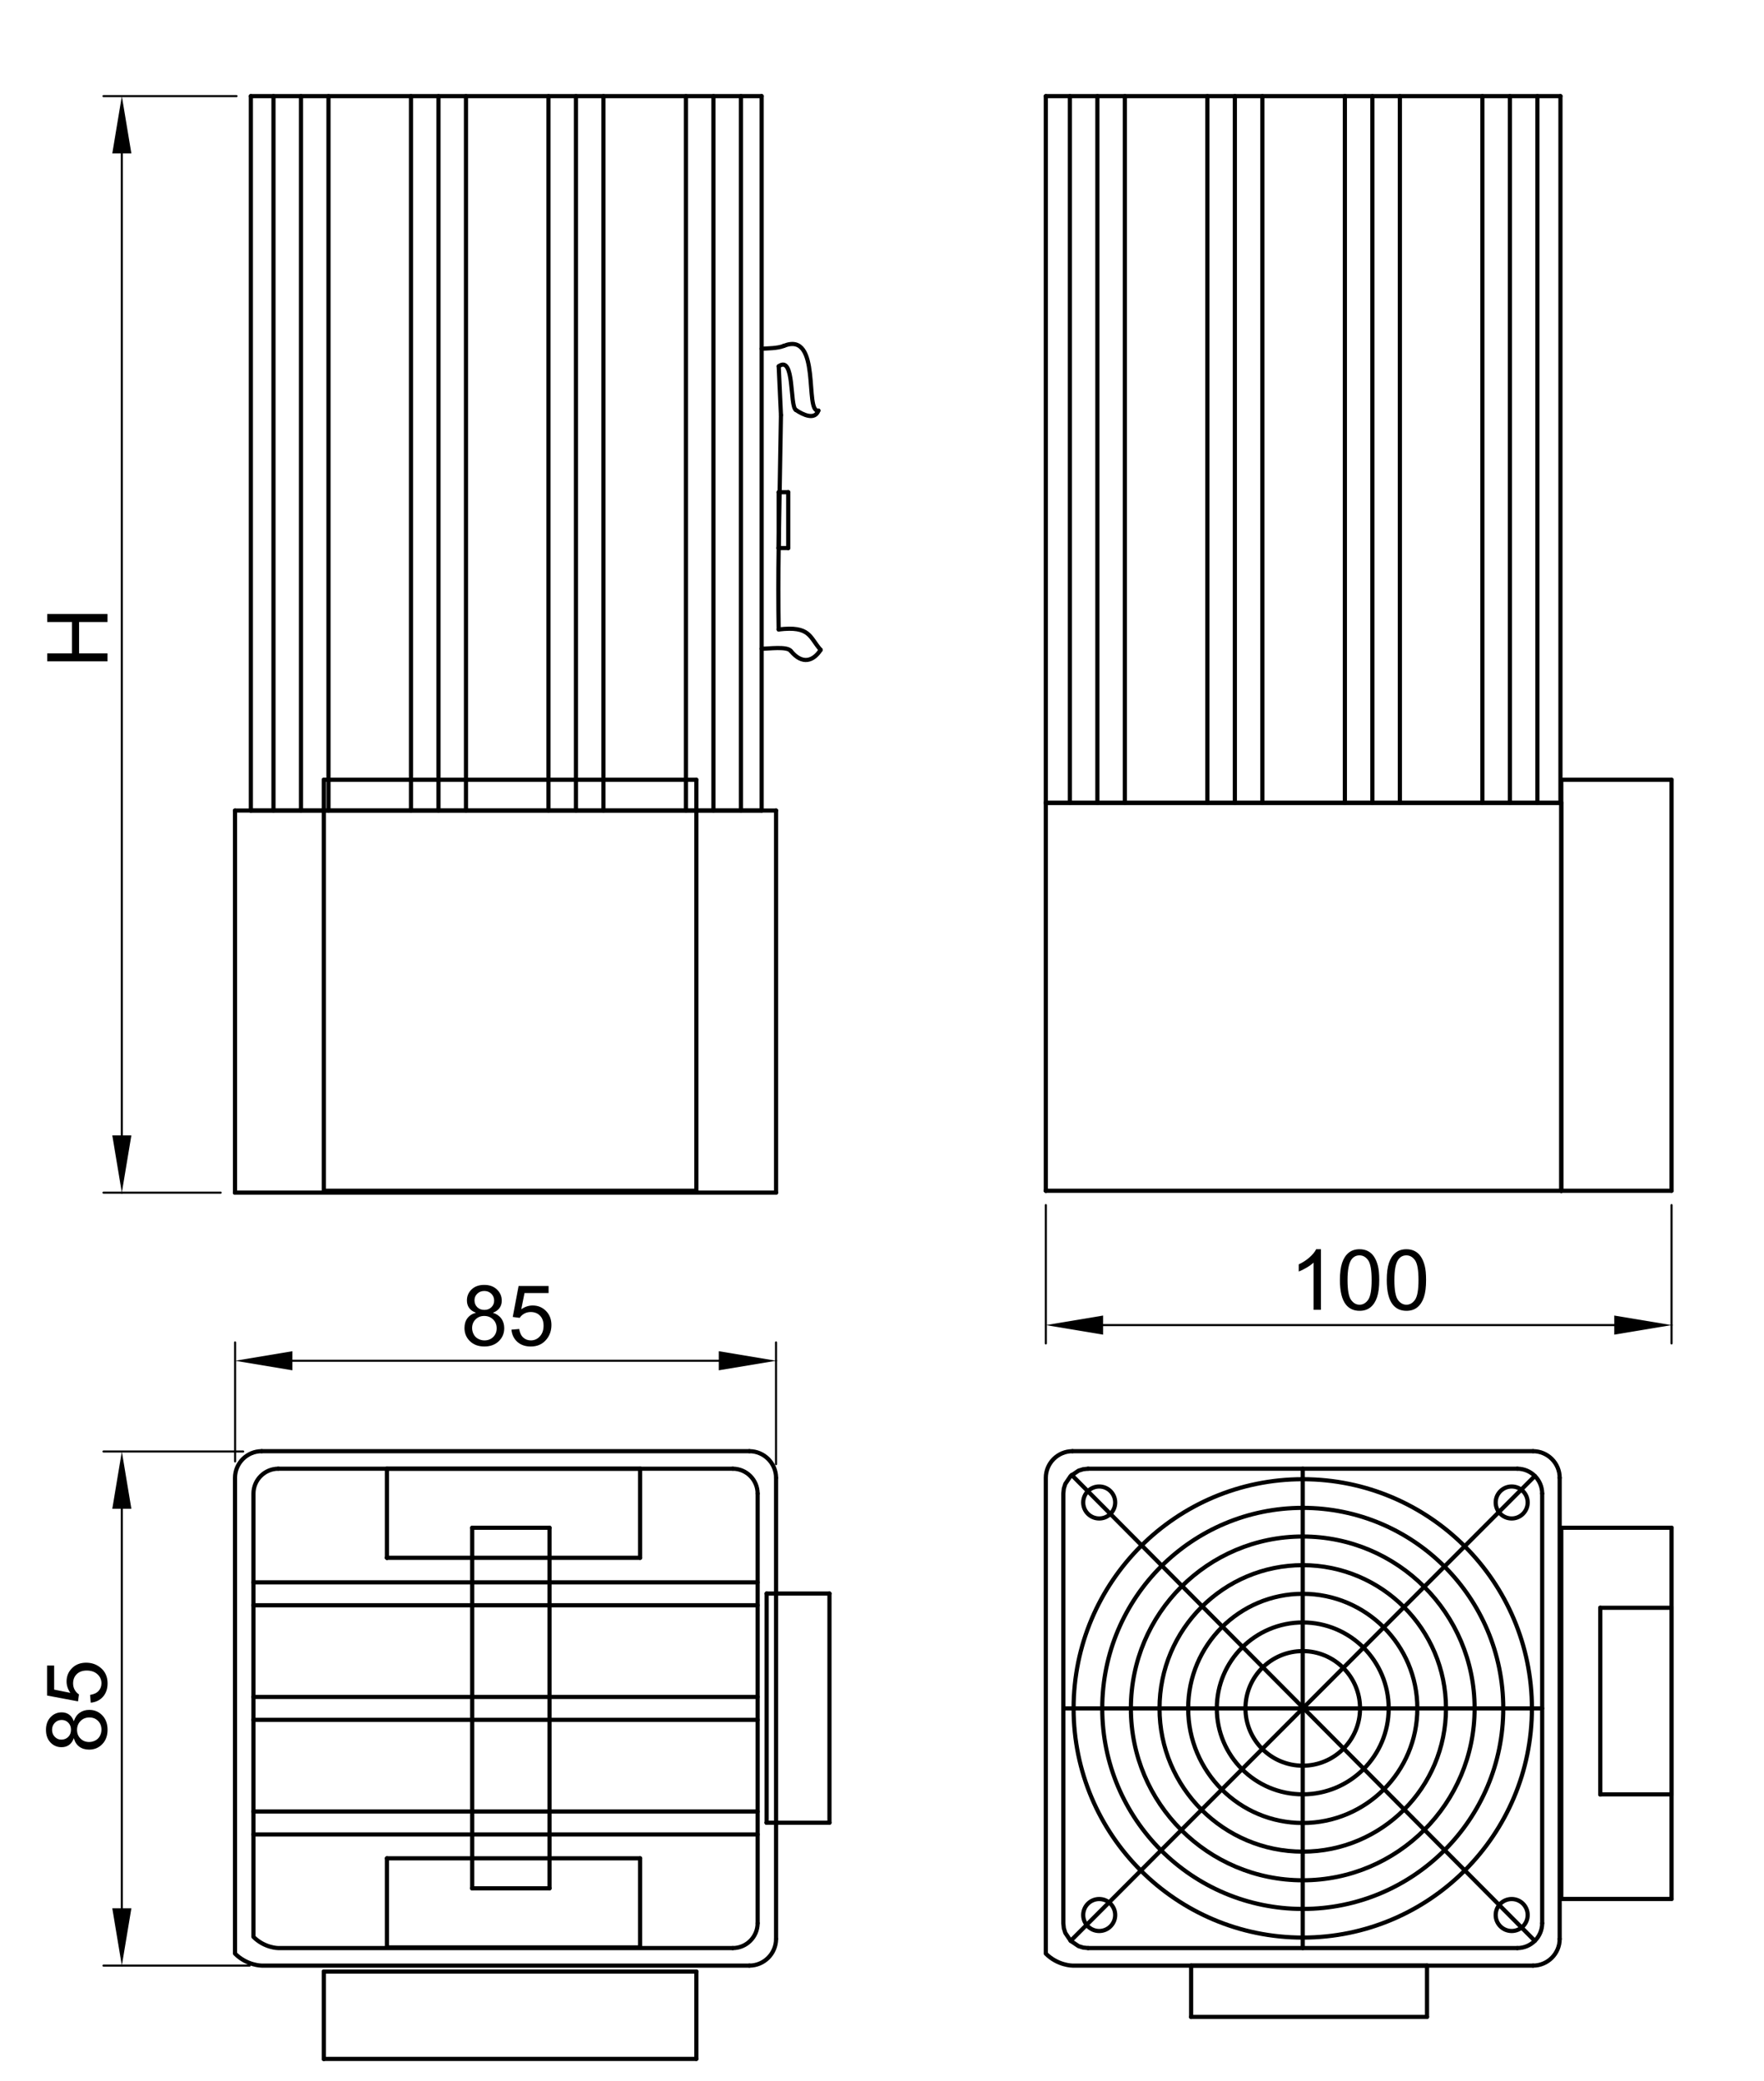 <?xml version="1.0" encoding="utf-8"?>
<!-- Generator: Adobe Illustrator 16.0.3, SVG Export Plug-In . SVG Version: 6.00 Build 0)  -->
<!DOCTYPE svg PUBLIC "-//W3C//DTD SVG 1.1//EN" "http://www.w3.org/Graphics/SVG/1.1/DTD/svg11.dtd">
<svg version="1.1" id="Réteg_1" xmlns="http://www.w3.org/2000/svg" xmlns:xlink="http://www.w3.org/1999/xlink" x="0px" y="0px"
	 width="423px" height="499px" viewBox="-20.5 -33.5 423 499" enable-background="new -20.5 -33.5 423 499" xml:space="preserve">
<g id="LINE_55_">
	
		<line fill="none" stroke="#000000" stroke-linecap="round" stroke-linejoin="round" x1="39.652" y1="160.842" x2="162.137" y2="160.842"/>
</g>
<g id="LINE_56_">
	
		<line fill="none" stroke="#000000" stroke-linecap="round" stroke-linejoin="round" x1="162.137" y1="160.842" x2="162.137" y2="-10.452"/>
</g>
<g id="LINE_57_">
	
		<line fill="none" stroke="#000000" stroke-linecap="round" stroke-linejoin="round" x1="162.137" y1="-10.452" x2="39.652" y2="-10.452"/>
</g>
<g id="LINE_58_">
	
		<line fill="none" stroke="#000000" stroke-linecap="round" stroke-linejoin="round" x1="39.652" y1="-10.452" x2="39.652" y2="160.842"/>
</g>
<g id="LINE_59_">
	
		<line fill="none" stroke="#000000" stroke-linecap="round" stroke-linejoin="round" x1="39.652" y1="160.842" x2="39.652" y2="160.842"/>
</g>
<g id="LINE_60_">
	<line fill="none" stroke="#000000" stroke-linecap="round" stroke-linejoin="round" x1="230.285" y1="159" x2="353.69" y2="159"/>
</g>
<g id="LINE_61_">
	
		<line fill="none" stroke="#000000" stroke-linecap="round" stroke-linejoin="round" x1="353.69" y1="159" x2="353.69" y2="-10.452"/>
</g>
<g id="LINE_62_">
	
		<line fill="none" stroke="#000000" stroke-linecap="round" stroke-linejoin="round" x1="353.69" y1="-10.452" x2="230.285" y2="-10.452"/>
</g>
<g id="LINE_63_">
	
		<line fill="none" stroke="#000000" stroke-linecap="round" stroke-linejoin="round" x1="230.285" y1="-10.452" x2="230.285" y2="159"/>
</g>
<g id="LINE_64_">
	<line fill="none" stroke="#000000" stroke-linecap="round" stroke-linejoin="round" x1="230.285" y1="159" x2="230.285" y2="159"/>
</g>
<g id="LINE_65_">
	
		<line fill="none" stroke="#000000" stroke-linecap="round" stroke-linejoin="round" x1="35.855" y1="252.467" x2="165.593" y2="252.467"/>
</g>
<g id="LINE_66_">
	
		<line fill="none" stroke="#000000" stroke-linecap="round" stroke-linejoin="round" x1="165.593" y1="252.467" x2="165.593" y2="160.842"/>
</g>
<g id="LINE_67_">
	
		<line fill="none" stroke="#000000" stroke-linecap="round" stroke-linejoin="round" x1="165.593" y1="160.842" x2="35.855" y2="160.842"/>
</g>
<g id="LINE_68_">
	
		<line fill="none" stroke="#000000" stroke-linecap="round" stroke-linejoin="round" x1="35.855" y1="160.842" x2="35.855" y2="252.467"/>
</g>
<g id="LINE_69_">
	
		<line fill="none" stroke="#000000" stroke-linecap="round" stroke-linejoin="round" x1="35.855" y1="252.467" x2="35.855" y2="252.467"/>
</g>
<g id="LINE_70_">
	
		<line fill="none" stroke="#000000" stroke-linecap="round" stroke-linejoin="round" x1="353.889" y1="252.014" x2="380.328" y2="252.014"/>
</g>
<g id="LINE_71_">
	
		<line fill="none" stroke="#000000" stroke-linecap="round" stroke-linejoin="round" x1="380.328" y1="252.014" x2="380.328" y2="153.475"/>
</g>
<g id="LINE_72_">
	
		<line fill="none" stroke="#000000" stroke-linecap="round" stroke-linejoin="round" x1="380.328" y1="153.475" x2="353.889" y2="153.475"/>
</g>
<g id="LINE_73_">
	
		<line fill="none" stroke="#000000" stroke-linecap="round" stroke-linejoin="round" x1="353.889" y1="153.475" x2="353.889" y2="252.014"/>
</g>
<g id="LINE_74_">
	
		<line fill="none" stroke="#000000" stroke-linecap="round" stroke-linejoin="round" x1="353.889" y1="252.014" x2="353.889" y2="252.014"/>
</g>
<g id="LINE_75_">
	
		<line fill="none" stroke="#000000" stroke-linecap="round" stroke-linejoin="round" x1="230.285" y1="252.014" x2="353.889" y2="252.014"/>
</g>
<g id="LINE_76_">
	
		<line fill="none" stroke="#000000" stroke-linecap="round" stroke-linejoin="round" x1="353.889" y1="252.014" x2="353.889" y2="159"/>
</g>
<g id="LINE_77_">
	<line fill="none" stroke="#000000" stroke-linecap="round" stroke-linejoin="round" x1="353.889" y1="159" x2="230.285" y2="159"/>
</g>
<g id="LINE_78_">
	
		<line fill="none" stroke="#000000" stroke-linecap="round" stroke-linejoin="round" x1="230.285" y1="159" x2="230.285" y2="252.014"/>
</g>
<g id="LINE_79_">
	
		<line fill="none" stroke="#000000" stroke-linecap="round" stroke-linejoin="round" x1="230.285" y1="252.014" x2="230.285" y2="252.014"/>
</g>
<g id="SPLINE_74_">
	
		<line fill="none" stroke="#000000" stroke-linecap="round" stroke-linejoin="round" x1="45.078" y1="-10.452" x2="45.078" y2="160.842"/>
</g>
<g id="SPLINE_75_">
	
		<line fill="none" stroke="#000000" stroke-linecap="round" stroke-linejoin="round" x1="51.672" y1="-10.452" x2="51.672" y2="160.842"/>
</g>
<g id="SPLINE_76_">
	
		<line fill="none" stroke="#000000" stroke-linecap="round" stroke-linejoin="round" x1="58.267" y1="-10.452" x2="58.267" y2="160.842"/>
</g>
<g id="SPLINE_77_">
	
		<line fill="none" stroke="#000000" stroke-linecap="round" stroke-linejoin="round" x1="78.051" y1="-10.452" x2="78.051" y2="160.842"/>
</g>
<g id="SPLINE_78_">
	
		<line fill="none" stroke="#000000" stroke-linecap="round" stroke-linejoin="round" x1="84.644" y1="-10.452" x2="84.644" y2="160.842"/>
</g>
<g id="SPLINE_79_">
	
		<line fill="none" stroke="#000000" stroke-linecap="round" stroke-linejoin="round" x1="91.239" y1="-10.452" x2="91.239" y2="160.842"/>
</g>
<g id="SPLINE_80_">
	
		<line fill="none" stroke="#000000" stroke-linecap="round" stroke-linejoin="round" x1="111.022" y1="-10.452" x2="111.022" y2="160.842"/>
</g>
<g id="SPLINE_81_">
	
		<line fill="none" stroke="#000000" stroke-linecap="round" stroke-linejoin="round" x1="117.613" y1="-10.452" x2="117.613" y2="160.842"/>
</g>
<g id="SPLINE_82_">
	
		<line fill="none" stroke="#000000" stroke-linecap="round" stroke-linejoin="round" x1="124.208" y1="-10.452" x2="124.208" y2="160.842"/>
</g>
<g id="SPLINE_83_">
	
		<line fill="none" stroke="#000000" stroke-linecap="round" stroke-linejoin="round" x1="143.992" y1="-10.452" x2="143.992" y2="160.842"/>
</g>
<g id="SPLINE_84_">
	
		<line fill="none" stroke="#000000" stroke-linecap="round" stroke-linejoin="round" x1="150.586" y1="-10.452" x2="150.586" y2="160.842"/>
</g>
<g id="SPLINE_85_">
	
		<line fill="none" stroke="#000000" stroke-linecap="round" stroke-linejoin="round" x1="157.18" y1="-10.452" x2="157.18" y2="160.842"/>
</g>
<g id="SPLINE_86_">
	
		<line fill="none" stroke="#000000" stroke-linecap="round" stroke-linejoin="round" x1="236.054" y1="-10.452" x2="236.054" y2="159"/>
</g>
<g id="SPLINE_87_">
	
		<line fill="none" stroke="#000000" stroke-linecap="round" stroke-linejoin="round" x1="242.647" y1="-10.452" x2="242.647" y2="159"/>
</g>
<g id="SPLINE_88_">
	
		<line fill="none" stroke="#000000" stroke-linecap="round" stroke-linejoin="round" x1="249.24" y1="-10.452" x2="249.24" y2="159"/>
</g>
<g id="SPLINE_89_">
	
		<line fill="none" stroke="#000000" stroke-linecap="round" stroke-linejoin="round" x1="269.022" y1="-10.452" x2="269.022" y2="159"/>
</g>
<g id="SPLINE_90_">
	
		<line fill="none" stroke="#000000" stroke-linecap="round" stroke-linejoin="round" x1="275.616" y1="-10.452" x2="275.616" y2="159"/>
</g>
<g id="SPLINE_91_">
	
		<line fill="none" stroke="#000000" stroke-linecap="round" stroke-linejoin="round" x1="282.212" y1="-10.452" x2="282.212" y2="159"/>
</g>
<g id="SPLINE_92_">
	
		<line fill="none" stroke="#000000" stroke-linecap="round" stroke-linejoin="round" x1="301.995" y1="-10.452" x2="301.995" y2="159"/>
</g>
<g id="SPLINE_93_">
	
		<line fill="none" stroke="#000000" stroke-linecap="round" stroke-linejoin="round" x1="308.591" y1="-10.452" x2="308.591" y2="159"/>
</g>
<g id="SPLINE_94_">
	
		<line fill="none" stroke="#000000" stroke-linecap="round" stroke-linejoin="round" x1="315.184" y1="-10.452" x2="315.184" y2="159"/>
</g>
<g id="SPLINE_95_">
	
		<line fill="none" stroke="#000000" stroke-linecap="round" stroke-linejoin="round" x1="334.966" y1="-10.452" x2="334.966" y2="159"/>
</g>
<g id="SPLINE_96_">
	
		<line fill="none" stroke="#000000" stroke-linecap="round" stroke-linejoin="round" x1="341.56" y1="-10.452" x2="341.56" y2="159"/>
</g>
<g id="SPLINE_97_">
	
		<line fill="none" stroke="#000000" stroke-linecap="round" stroke-linejoin="round" x1="348.154" y1="-10.452" x2="348.154" y2="159"/>
</g>
<g id="LINE_80_">
	
		<line fill="none" stroke="#000000" stroke-linecap="round" stroke-linejoin="round" x1="57.15" y1="252.014" x2="146.479" y2="252.014"/>
</g>
<g id="LINE_81_">
	
		<line fill="none" stroke="#000000" stroke-linecap="round" stroke-linejoin="round" x1="146.479" y1="252.014" x2="146.479" y2="153.475"/>
</g>
<g id="LINE_82_">
	
		<line fill="none" stroke="#000000" stroke-linecap="round" stroke-linejoin="round" x1="146.479" y1="153.475" x2="57.15" y2="153.475"/>
</g>
<g id="LINE_83_">
	
		<line fill="none" stroke="#000000" stroke-linecap="round" stroke-linejoin="round" x1="57.15" y1="153.475" x2="57.15" y2="252.014"/>
</g>
<g id="LINE_84_">
	
		<line fill="none" stroke="#000000" stroke-linecap="round" stroke-linejoin="round" x1="57.15" y1="252.014" x2="57.15" y2="252.014"/>
</g>
<g id="SPLINE_98_">
	
		<line fill="none" stroke="#000000" stroke-linecap="round" stroke-linejoin="round" x1="42.246" y1="314.459" x2="159.201" y2="314.459"/>
</g>
<g id="SPLINE_99_">
	<path fill="none" stroke="#000000" stroke-linecap="round" stroke-linejoin="round" d="M159.201,314.459
		c3.518,0,6.393,2.876,6.393,6.389"/>
</g>
<g id="SPLINE_100_">
	
		<line fill="none" stroke="#000000" stroke-linecap="round" stroke-linejoin="round" x1="165.593" y1="320.848" x2="165.593" y2="431.412"/>
</g>
<g id="SPLINE_101_">
	<path fill="none" stroke="#000000" stroke-linecap="round" stroke-linejoin="round" d="M165.593,431.412
		c0,3.516-2.875,6.391-6.393,6.391"/>
</g>
<g id="SPLINE_102_">
	<path fill="none" stroke="#000000" stroke-linecap="round" stroke-linejoin="round" d="M159.201,437.803H42.246l0,0
		c0,0-3.515,0-6.391-2.875l0,0c0-3.516,0-3.516,0-3.516l0,0c0-110.564,0-110.564,0-110.564l0,0c0-3.515,2.876-6.389,6.391-6.389"/>
</g>
<g id="SPLINE_103_">
	
		<line fill="none" stroke="#000000" stroke-linecap="round" stroke-linejoin="round" x1="46.232" y1="318.661" x2="155.215" y2="318.661"/>
</g>
<g id="SPLINE_104_">
	<path fill="none" stroke="#000000" stroke-linecap="round" stroke-linejoin="round" d="M155.215,318.661
		c3.276,0,5.958,2.681,5.958,5.957"/>
</g>
<g id="SPLINE_105_">
	
		<line fill="none" stroke="#000000" stroke-linecap="round" stroke-linejoin="round" x1="161.173" y1="324.618" x2="161.173" y2="427.646"/>
</g>
<g id="SPLINE_106_">
	<path fill="none" stroke="#000000" stroke-linecap="round" stroke-linejoin="round" d="M161.173,427.646
		c0,3.275-2.682,5.953-5.958,5.953"/>
</g>
<g id="SPLINE_107_">
	<path fill="none" stroke="#000000" stroke-linecap="round" stroke-linejoin="round" d="M155.215,433.6H46.232l0,0
		c0,0-3.275,0-5.954-2.68l0,0c0-3.275,0-3.275,0-3.275l0,0c0-103.028,0-103.028,0-103.028l0,0c0-3.276,2.68-5.956,5.954-5.956"/>
</g>
<g id="SPLINE_108_">
	
		<line fill="none" stroke="#000000" stroke-linecap="round" stroke-linejoin="round" x1="40.279" y1="345.905" x2="161.173" y2="345.905"/>
</g>
<g id="SPLINE_109_">
	
		<line fill="none" stroke="#000000" stroke-linecap="round" stroke-linejoin="round" x1="40.279" y1="351.399" x2="161.173" y2="351.399"/>
</g>
<g id="SPLINE_110_">
	
		<line fill="none" stroke="#000000" stroke-linecap="round" stroke-linejoin="round" x1="40.279" y1="373.381" x2="161.173" y2="373.381"/>
</g>
<g id="SPLINE_111_">
	
		<line fill="none" stroke="#000000" stroke-linecap="round" stroke-linejoin="round" x1="40.279" y1="378.876" x2="161.173" y2="378.876"/>
</g>
<g id="SPLINE_112_">
	
		<line fill="none" stroke="#000000" stroke-linecap="round" stroke-linejoin="round" x1="40.279" y1="400.856" x2="161.173" y2="400.856"/>
</g>
<g id="SPLINE_113_">
	
		<line fill="none" stroke="#000000" stroke-linecap="round" stroke-linejoin="round" x1="40.279" y1="406.351" x2="161.173" y2="406.351"/>
</g>
<g id="LINE_85_">
	
		<line fill="none" stroke="#000000" stroke-linecap="round" stroke-linejoin="round" x1="72.283" y1="340.021" x2="132.998" y2="340.021"/>
</g>
<g id="LINE_86_">
	
		<line fill="none" stroke="#000000" stroke-linecap="round" stroke-linejoin="round" x1="132.998" y1="340.021" x2="132.998" y2="318.661"/>
</g>
<g id="LINE_87_">
	
		<line fill="none" stroke="#000000" stroke-linecap="round" stroke-linejoin="round" x1="132.998" y1="318.661" x2="72.283" y2="318.661"/>
</g>
<g id="LINE_88_">
	
		<line fill="none" stroke="#000000" stroke-linecap="round" stroke-linejoin="round" x1="72.283" y1="318.661" x2="72.283" y2="340.021"/>
</g>
<g id="LINE_89_">
	
		<line fill="none" stroke="#000000" stroke-linecap="round" stroke-linejoin="round" x1="72.283" y1="340.021" x2="72.283" y2="340.021"/>
</g>
<g id="LINE_90_">
	
		<line fill="none" stroke="#000000" stroke-linecap="round" stroke-linejoin="round" x1="72.283" y1="433.441" x2="132.998" y2="433.441"/>
</g>
<g id="LINE_91_">
	
		<line fill="none" stroke="#000000" stroke-linecap="round" stroke-linejoin="round" x1="132.998" y1="433.441" x2="132.998" y2="412.079"/>
</g>
<g id="LINE_92_">
	
		<line fill="none" stroke="#000000" stroke-linecap="round" stroke-linejoin="round" x1="132.998" y1="412.079" x2="72.283" y2="412.079"/>
</g>
<g id="LINE_93_">
	
		<line fill="none" stroke="#000000" stroke-linecap="round" stroke-linejoin="round" x1="72.283" y1="412.079" x2="72.283" y2="433.441"/>
</g>
<g id="LINE_94_">
	
		<line fill="none" stroke="#000000" stroke-linecap="round" stroke-linejoin="round" x1="72.283" y1="433.441" x2="72.283" y2="433.441"/>
</g>
<g id="LINE_95_">
	
		<line fill="none" stroke="#000000" stroke-linecap="round" stroke-linejoin="round" x1="92.734" y1="419.271" x2="111.269" y2="419.271"/>
</g>
<g id="LINE_96_">
	
		<line fill="none" stroke="#000000" stroke-linecap="round" stroke-linejoin="round" x1="111.269" y1="419.271" x2="111.269" y2="332.819"/>
</g>
<g id="LINE_97_">
	
		<line fill="none" stroke="#000000" stroke-linecap="round" stroke-linejoin="round" x1="111.269" y1="332.819" x2="92.734" y2="332.819"/>
</g>
<g id="LINE_98_">
	
		<line fill="none" stroke="#000000" stroke-linecap="round" stroke-linejoin="round" x1="92.734" y1="332.819" x2="92.734" y2="419.271"/>
</g>
<g id="LINE_99_">
	
		<line fill="none" stroke="#000000" stroke-linecap="round" stroke-linejoin="round" x1="92.734" y1="419.271" x2="92.734" y2="419.271"/>
</g>
<g id="LINE_100_">
	
		<line fill="none" stroke="#000000" stroke-linecap="round" stroke-linejoin="round" x1="57.15" y1="460.172" x2="146.479" y2="460.172"/>
</g>
<g id="LINE_101_">
	
		<line fill="none" stroke="#000000" stroke-linecap="round" stroke-linejoin="round" x1="146.479" y1="460.172" x2="146.479" y2="439.226"/>
</g>
<g id="LINE_102_">
	
		<line fill="none" stroke="#000000" stroke-linecap="round" stroke-linejoin="round" x1="146.479" y1="439.226" x2="57.15" y2="439.226"/>
</g>
<g id="LINE_103_">
	
		<line fill="none" stroke="#000000" stroke-linecap="round" stroke-linejoin="round" x1="57.15" y1="439.226" x2="57.15" y2="460.172"/>
</g>
<g id="LINE_104_">
	
		<line fill="none" stroke="#000000" stroke-linecap="round" stroke-linejoin="round" x1="57.15" y1="460.172" x2="57.15" y2="460.172"/>
</g>
<g id="SPLINE_114_">
	
		<line fill="none" stroke="#000000" stroke-linecap="round" stroke-linejoin="round" x1="236.669" y1="314.459" x2="347.118" y2="314.459"/>
</g>
<g id="SPLINE_115_">
	<path fill="none" stroke="#000000" stroke-linecap="round" stroke-linejoin="round" d="M347.118,314.459
		c3.512,0,6.385,2.872,6.385,6.384"/>
</g>
<g id="SPLINE_116_">
	
		<line fill="none" stroke="#000000" stroke-linecap="round" stroke-linejoin="round" x1="353.503" y1="320.843" x2="353.503" y2="431.421"/>
</g>
<g id="SPLINE_117_">
	<path fill="none" stroke="#000000" stroke-linecap="round" stroke-linejoin="round" d="M353.503,431.421
		c0,3.511-2.873,6.382-6.385,6.382"/>
</g>
<g id="SPLINE_118_">
	<path fill="none" stroke="#000000" stroke-linecap="round" stroke-linejoin="round" d="M347.118,437.803H236.669l0,0
		c0,0-3.512,0-6.384-2.871l0,0c0-3.511,0-3.511,0-3.511l0,0c0-110.578,0-110.578,0-110.578l0,0c0-3.512,2.872-6.384,6.384-6.384"/>
</g>
<g id="SPLINE_119_">
	
		<line fill="none" stroke="#000000" stroke-linecap="round" stroke-linejoin="round" x1="240.434" y1="318.661" x2="343.354" y2="318.661"/>
</g>
<g id="SPLINE_120_">
	<path fill="none" stroke="#000000" stroke-linecap="round" stroke-linejoin="round" d="M343.354,318.661
		c3.274,0,5.951,2.677,5.951,5.949"/>
</g>
<g id="SPLINE_121_">
	
		<line fill="none" stroke="#000000" stroke-linecap="round" stroke-linejoin="round" x1="349.305" y1="324.61" x2="349.305" y2="427.651"/>
</g>
<g id="SPLINE_122_">
	<path fill="none" stroke="#000000" stroke-linecap="round" stroke-linejoin="round" d="M349.305,427.651
		c0,3.273-2.677,5.948-5.951,5.948"/>
</g>
<g id="SPLINE_123_">
	
		<line fill="none" stroke="#000000" stroke-linecap="round" stroke-linejoin="round" x1="343.354" y1="433.6" x2="240.434" y2="433.6"/>
</g>
<g id="SPLINE_124_">
	<polyline fill="none" stroke="#000000" stroke-linecap="round" stroke-linejoin="round" points="240.434,433.6 239.237,433.479 
		238.123,433.132 236.232,431.854 234.955,429.962 234.604,428.847 234.482,427.651 234.482,324.61 234.604,323.414 234.955,322.3 
		236.232,320.409 238.123,319.132 239.237,318.782 240.434,318.661 	"/>
</g>
<g id="LINE_105_">
	
		<line fill="none" stroke="#000000" stroke-linecap="round" stroke-linejoin="round" x1="353.889" y1="421.825" x2="380.328" y2="421.825"/>
</g>
<g id="LINE_106_">
	
		<line fill="none" stroke="#000000" stroke-linecap="round" stroke-linejoin="round" x1="380.328" y1="421.825" x2="380.328" y2="332.819"/>
</g>
<g id="LINE_107_">
	
		<line fill="none" stroke="#000000" stroke-linecap="round" stroke-linejoin="round" x1="380.328" y1="332.819" x2="353.889" y2="332.819"/>
</g>
<g id="LINE_108_">
	
		<line fill="none" stroke="#000000" stroke-linecap="round" stroke-linejoin="round" x1="353.889" y1="332.819" x2="353.889" y2="421.825"/>
</g>
<g id="LINE_109_">
	
		<line fill="none" stroke="#000000" stroke-linecap="round" stroke-linejoin="round" x1="353.889" y1="421.825" x2="353.889" y2="421.825"/>
</g>
<g id="ELLIPSE_5_">
	<path fill="none" stroke="#000000" stroke-linecap="round" stroke-linejoin="round" d="M291.894,321.178
		c-30.351,0-54.951,24.604-54.951,54.952c0,30.35,24.601,54.951,54.951,54.951c30.349,0,54.953-24.602,54.953-54.951
		C346.847,345.782,322.242,321.178,291.894,321.178L291.894,321.178"/>
</g>
<g id="ELLIPSE_6_">
	<path fill="none" stroke="#000000" stroke-linecap="round" stroke-linejoin="round" d="M291.894,334.917
		c-22.763,0-41.213,18.453-41.213,41.214c0,22.762,18.45,41.215,41.213,41.215s41.214-18.453,41.214-41.215
		C333.107,353.37,314.656,334.917,291.894,334.917L291.894,334.917"/>
</g>
<g id="ELLIPSE_7_">
	<path fill="none" stroke="#000000" stroke-linecap="round" stroke-linejoin="round" d="M291.894,362.393
		c-7.587,0-13.736,6.149-13.736,13.737c0,7.586,6.15,13.739,13.736,13.739c7.588,0,13.738-6.152,13.738-13.739
		C305.632,368.542,299.481,362.393,291.894,362.393L291.894,362.393"/>
</g>
<g id="ELLIPSE_8_">
	<path fill="none" stroke="#000000" stroke-linecap="round" stroke-linejoin="round" d="M291.894,348.655
		c-15.173,0-27.477,12.301-27.477,27.475s12.3,27.478,27.477,27.478c15.176,0,27.477-12.302,27.477-27.478
		C319.37,360.958,307.067,348.655,291.894,348.655L291.894,348.655"/>
</g>
<g id="ELLIPSE_9_">
	<path fill="none" stroke="#000000" stroke-linecap="round" stroke-linejoin="round" d="M291.894,355.522
		c-11.381,0-20.607,9.228-20.607,20.607c0,11.381,9.228,20.607,20.607,20.607c11.383,0,20.606-9.227,20.606-20.607
		C312.5,364.75,303.274,355.522,291.894,355.522L291.894,355.522"/>
</g>
<g id="ELLIPSE_10_">
	<path fill="none" stroke="#000000" stroke-linecap="round" stroke-linejoin="round" d="M291.894,341.786
		c-18.967,0-34.344,15.377-34.344,34.345c0,18.969,15.375,34.345,34.344,34.345s34.347-15.376,34.347-34.345
		C326.238,357.163,310.862,341.786,291.894,341.786L291.894,341.786"/>
</g>
<g id="ELLIPSE_11_">
	<path fill="none" stroke="#000000" stroke-linecap="round" stroke-linejoin="round" d="M291.894,328.048
		c-26.556,0-48.082,21.528-48.082,48.083c0,26.557,21.526,48.085,48.082,48.085c26.557,0,48.083-21.528,48.083-48.085
		C339.977,349.577,318.45,328.048,291.894,328.048L291.894,328.048"/>
</g>
<g id="SPLINE_125_">
	
		<line fill="none" stroke="#000000" stroke-linecap="round" stroke-linejoin="round" x1="236.489" y1="320.166" x2="347.545" y2="431.864"/>
</g>
<g id="SPLINE_126_">
	
		<line fill="none" stroke="#000000" stroke-linecap="round" stroke-linejoin="round" x1="236.244" y1="431.864" x2="347.554" y2="320.407"/>
</g>
<g id="SPLINE_127_">
	
		<line fill="none" stroke="#000000" stroke-linecap="round" stroke-linejoin="round" x1="234.482" y1="376.131" x2="349.305" y2="376.131"/>
</g>
<g id="SPLINE_128_">
	
		<line fill="none" stroke="#000000" stroke-linecap="round" stroke-linejoin="round" x1="291.894" y1="318.661" x2="291.894" y2="433.6"/>
</g>
<g id="ELLIPSE_12_">
	<path fill="none" stroke="#000000" stroke-linecap="round" stroke-linejoin="round" d="M243.082,322.924
		c-2.116,0-3.834,1.721-3.834,3.835c0,2.117,1.718,3.834,3.834,3.834c2.119,0,3.837-1.717,3.837-3.834
		C246.919,324.645,245.201,322.924,243.082,322.924L243.082,322.924"/>
</g>
<g id="ELLIPSE_13_">
	<path fill="none" stroke="#000000" stroke-linecap="round" stroke-linejoin="round" d="M341.996,322.924
		c-2.116,0-3.836,1.721-3.836,3.835c0,2.117,1.72,3.834,3.836,3.834c2.117,0,3.834-1.717,3.834-3.834
		C345.83,324.645,344.113,322.924,341.996,322.924L341.996,322.924"/>
</g>
<g id="ELLIPSE_14_">
	<path fill="none" stroke="#000000" stroke-linecap="round" stroke-linejoin="round" d="M243.082,421.84
		c-2.116,0-3.834,1.716-3.834,3.833s1.718,3.834,3.834,3.834c2.119,0,3.837-1.717,3.837-3.834S245.201,421.84,243.082,421.84
		L243.082,421.84"/>
</g>
<g id="ELLIPSE_15_">
	<path fill="none" stroke="#000000" stroke-linecap="round" stroke-linejoin="round" d="M341.996,421.84
		c-2.116,0-3.836,1.716-3.836,3.833s1.72,3.834,3.836,3.834c2.117,0,3.834-1.717,3.834-3.834S344.113,421.84,341.996,421.84
		L341.996,421.84"/>
</g>
<g id="LINE_110_">
	
		<line fill="none" stroke="#000000" stroke-linecap="round" stroke-linejoin="round" x1="265.132" y1="450.106" x2="321.692" y2="450.106"/>
</g>
<g id="LINE_111_">
	
		<line fill="none" stroke="#000000" stroke-linecap="round" stroke-linejoin="round" x1="321.692" y1="450.106" x2="321.692" y2="437.803"/>
</g>
<g id="LINE_112_">
	
		<line fill="none" stroke="#000000" stroke-linecap="round" stroke-linejoin="round" x1="321.692" y1="437.803" x2="265.132" y2="437.803"/>
</g>
<g id="LINE_113_">
	
		<line fill="none" stroke="#000000" stroke-linecap="round" stroke-linejoin="round" x1="265.132" y1="437.803" x2="265.132" y2="450.106"/>
</g>
<g id="LINE_114_">
	
		<line fill="none" stroke="#000000" stroke-linecap="round" stroke-linejoin="round" x1="265.132" y1="450.106" x2="265.132" y2="450.106"/>
</g>
<g id="LINE_115_">
	
		<line fill="none" stroke="#000000" stroke-linecap="round" stroke-linejoin="round" x1="363.234" y1="396.741" x2="380.328" y2="396.741"/>
</g>
<g id="LINE_116_">
	
		<line fill="none" stroke="#000000" stroke-linecap="round" stroke-linejoin="round" x1="380.328" y1="396.741" x2="380.328" y2="352.004"/>
</g>
<g id="LINE_117_">
	
		<line fill="none" stroke="#000000" stroke-linecap="round" stroke-linejoin="round" x1="380.328" y1="352.004" x2="363.234" y2="352.004"/>
</g>
<g id="LINE_118_">
	
		<line fill="none" stroke="#000000" stroke-linecap="round" stroke-linejoin="round" x1="363.234" y1="352.004" x2="363.234" y2="396.741"/>
</g>
<g id="LINE_119_">
	
		<line fill="none" stroke="#000000" stroke-linecap="round" stroke-linejoin="round" x1="363.234" y1="396.741" x2="363.234" y2="396.741"/>
</g>
<g id="SPLINE_129_">
	<path fill="none" stroke="#000000" stroke-linecap="round" stroke-linejoin="round" d="M175.741,64.942
		c-3.412,0.616,0.778-19.199-8.305-15.501"/>
</g>
<g id="SPLINE_130_">
	<path fill="none" stroke="#000000" stroke-linecap="round" stroke-linejoin="round" d="M167.437,49.441
		c-1.505,0.611-3.842,0.57-5.293,0.684"/>
</g>
<g id="SPLINE_131_">
	<path fill="none" stroke="#000000" stroke-linecap="round" stroke-linejoin="round" d="M162.144,122.052
		c1.792,0,6.038-0.629,6.977,0.521"/>
</g>
<g id="SPLINE_132_">
	<path fill="none" stroke="#000000" stroke-linecap="round" stroke-linejoin="round" d="M169.122,122.573
		c2.778,3.396,5.441,2.419,7.165-0.25"/>
</g>
<g id="SPLINE_133_">
	<path fill="none" stroke="#000000" stroke-linecap="round" stroke-linejoin="round" d="M176.285,122.323
		c-2.688-3.035-2.463-5.814-10.062-4.893"/>
</g>
<g id="SPLINE_134_">
	<path fill="none" stroke="#000000" stroke-linecap="round" stroke-linejoin="round" d="M166.224,117.43
		c-0.1-5.516-0.1-13.685,0-19.517"/>
</g>
<g id="SPLINE_135_">
	
		<line fill="none" stroke="#000000" stroke-linecap="round" stroke-linejoin="round" x1="166.224" y1="97.914" x2="166.768" y2="66.031"/>
</g>
<g id="SPLINE_136_">
	
		<line fill="none" stroke="#000000" stroke-linecap="round" stroke-linejoin="round" x1="166.768" y1="66.031" x2="166.234" y2="54.324"/>
</g>
<g id="SPLINE_137_">
	<path fill="none" stroke="#000000" stroke-linecap="round" stroke-linejoin="round" d="M166.234,54.324
		c3.847-2.757,2.604,9.434,4.092,10.458"/>
</g>
<g id="SPLINE_138_">
	<path fill="none" stroke="#000000" stroke-linecap="round" stroke-linejoin="round" d="M170.326,64.782
		c1.768,1.22,4.605,2.508,5.416,0.16"/>
</g>
<g id="LINE_120_">
	
		<line fill="none" stroke="#000000" stroke-linecap="round" stroke-linejoin="round" x1="166.224" y1="97.911" x2="168.521" y2="97.911"/>
</g>
<g id="LINE_121_">
	
		<line fill="none" stroke="#000000" stroke-linecap="round" stroke-linejoin="round" x1="168.521" y1="97.911" x2="168.521" y2="84.523"/>
</g>
<g id="LINE_122_">
	
		<line fill="none" stroke="#000000" stroke-linecap="round" stroke-linejoin="round" x1="168.521" y1="84.523" x2="166.224" y2="84.523"/>
</g>
<g id="LINE_123_">
	
		<line fill="none" stroke="#000000" stroke-linecap="round" stroke-linejoin="round" x1="166.224" y1="84.523" x2="166.224" y2="97.911"/>
</g>
<g id="LINE_124_">
	
		<line fill="none" stroke="#000000" stroke-linecap="round" stroke-linejoin="round" x1="166.224" y1="97.911" x2="166.224" y2="97.911"/>
</g>
<g id="LINE_125_">
	
		<line fill="none" stroke="#000000" stroke-linecap="round" stroke-linejoin="round" x1="163.333" y1="403.545" x2="178.401" y2="403.545"/>
</g>
<g id="LINE_126_">
	
		<line fill="none" stroke="#000000" stroke-linecap="round" stroke-linejoin="round" x1="178.401" y1="403.545" x2="178.401" y2="348.592"/>
</g>
<g id="LINE_127_">
	
		<line fill="none" stroke="#000000" stroke-linecap="round" stroke-linejoin="round" x1="178.401" y1="348.592" x2="163.333" y2="348.592"/>
</g>
<g id="LINE_128_">
	
		<line fill="none" stroke="#000000" stroke-linecap="round" stroke-linejoin="round" x1="163.333" y1="348.592" x2="163.333" y2="403.545"/>
</g>
<g id="LINE_129_">
	
		<line fill="none" stroke="#000000" stroke-linecap="round" stroke-linejoin="round" x1="163.333" y1="403.545" x2="163.333" y2="403.545"/>
</g>
<g id="DIMENSION_4_">
	<g id="LINE_141_">
		
			<line fill="none" stroke="#000000" stroke-width="0.5" stroke-linecap="round" stroke-linejoin="round" x1="230.285" y1="255.449" x2="230.285" y2="288.621"/>
	</g>
	<g id="LINE_140_">
		
			<line fill="none" stroke="#000000" stroke-width="0.5" stroke-linecap="round" stroke-linejoin="round" x1="380.328" y1="255.449" x2="380.328" y2="288.621"/>
	</g>
	<g id="LINE_139_">
		
			<line fill="none" stroke="#000000" stroke-width="0.5" stroke-linecap="round" stroke-linejoin="round" x1="244.021" y1="284.225" x2="366.592" y2="284.225"/>
	</g>
	<g id="SOLID_8_">
		<polygon points="244.021,281.935 244.021,286.513 230.285,284.225 		"/>
	</g>
	<g id="SOLID_7_">
		<polygon points="366.592,281.935 366.592,286.513 380.328,284.225 		"/>
	</g>
	<g id="MTEXT_4_">
		<g>
			<path d="M296.259,280.554h-1.775v-11.314c-0.429,0.407-0.989,0.816-1.682,1.223c-0.696,0.408-1.317,0.715-1.87,0.918v-1.716
				c0.993-0.469,1.861-1.033,2.605-1.698c0.742-0.663,1.269-1.309,1.577-1.934h1.145V280.554z"/>
			<path d="M300.806,273.422c0-1.709,0.177-3.086,0.528-4.128c0.352-1.043,0.875-1.847,1.567-2.413
				c0.694-0.565,1.566-0.848,2.62-0.848c0.774,0,1.455,0.157,2.04,0.468c0.584,0.312,1.069,0.763,1.45,1.353
				c0.381,0.589,0.683,1.306,0.898,2.15c0.215,0.845,0.325,1.983,0.325,3.418c0,1.697-0.174,3.067-0.523,4.108
				c-0.349,1.043-0.869,1.849-1.563,2.417c-0.694,0.571-1.568,0.854-2.627,0.854c-1.396,0-2.49-0.499-3.285-1.499
				C301.283,278.098,300.806,276.138,300.806,273.422z M302.632,273.422c0,2.375,0.277,3.954,0.833,4.741
				c0.556,0.784,1.241,1.177,2.057,1.177s1.501-0.395,2.059-1.184c0.554-0.789,0.833-2.367,0.833-4.734
				c0-2.382-0.278-3.963-0.833-4.746c-0.558-0.781-1.249-1.173-2.079-1.173c-0.814,0-1.465,0.345-1.953,1.035
				C302.938,269.421,302.632,271.049,302.632,273.422z"/>
			<path d="M312.043,273.422c0-1.709,0.175-3.086,0.527-4.128c0.352-1.043,0.874-1.847,1.567-2.413
				c0.693-0.565,1.566-0.848,2.619-0.848c0.777,0,1.457,0.157,2.04,0.468c0.585,0.312,1.069,0.763,1.451,1.353
				c0.38,0.589,0.682,1.306,0.897,2.15c0.217,0.845,0.325,1.983,0.325,3.418c0,1.697-0.173,3.067-0.523,4.108
				c-0.348,1.043-0.869,1.849-1.561,2.417c-0.696,0.571-1.571,0.854-2.63,0.854c-1.396,0-2.489-0.499-3.285-1.499
				C312.519,278.098,312.043,276.138,312.043,273.422z M313.867,273.422c0,2.375,0.278,3.954,0.833,4.741
				c0.556,0.784,1.242,1.177,2.058,1.177s1.501-0.395,2.058-1.184c0.554-0.789,0.833-2.367,0.833-4.734
				c0-2.382-0.278-3.963-0.833-4.746c-0.557-0.781-1.249-1.173-2.079-1.173c-0.813,0-1.465,0.345-1.953,1.035
				C314.173,269.421,313.867,271.049,313.867,273.422z"/>
		</g>
	</g>
	<g id="POINT_12_">
		
			<line fill="none" stroke="#000000" stroke-width="0.5" stroke-linecap="round" stroke-linejoin="round" x1="230.285" y1="252.014" x2="230.285" y2="252.014"/>
	</g>
	<g id="POINT_11_">
		
			<line fill="none" stroke="#000000" stroke-width="0.5" stroke-linecap="round" stroke-linejoin="round" x1="380.328" y1="252.014" x2="380.328" y2="252.014"/>
	</g>
	<g id="POINT_10_">
		
			<line fill="none" stroke="#000000" stroke-width="0.5" stroke-linecap="round" stroke-linejoin="round" x1="380.328" y1="284.225" x2="380.328" y2="284.225"/>
	</g>
</g>
<g id="DIMENSION_3_">
	<g id="LINE_138_">
		
			<line fill="none" stroke="#000000" stroke-width="0.5" stroke-linecap="round" stroke-linejoin="round" x1="36.216" y1="-10.452" x2="4.319" y2="-10.452"/>
	</g>
	<g id="LINE_137_">
		
			<line fill="none" stroke="#000000" stroke-width="0.5" stroke-linecap="round" stroke-linejoin="round" x1="32.42" y1="252.467" x2="4.319" y2="252.467"/>
	</g>
	<g id="LINE_136_">
		
			<line fill="none" stroke="#000000" stroke-width="0.5" stroke-linecap="round" stroke-linejoin="round" x1="8.715" y1="3.287" x2="8.715" y2="238.727"/>
	</g>
	<g id="SOLID_6_">
		<polygon points="6.426,3.287 11.004,3.287 8.715,-10.452 		"/>
	</g>
	<g id="SOLID_5_">
		<polygon points="6.426,238.727 11.004,238.727 8.715,252.467 		"/>
	</g>
	<g id="MTEXT_3_">
		<g>
			<path d="M5.283,125.075H-9.179v-1.914h5.938v-7.518h-5.938v-1.913H5.282v1.913h-6.818v7.518h6.818L5.283,125.075L5.283,125.075z"
				/>
		</g>
	</g>
	<g id="POINT_9_">
		
			<line fill="none" stroke="#000000" stroke-width="0.5" stroke-linecap="round" stroke-linejoin="round" x1="39.652" y1="-10.452" x2="39.652" y2="-10.452"/>
	</g>
	<g id="POINT_8_">
		
			<line fill="none" stroke="#000000" stroke-width="0.5" stroke-linecap="round" stroke-linejoin="round" x1="35.855" y1="252.467" x2="35.855" y2="252.467"/>
	</g>
	<g id="POINT_7_">
		
			<line fill="none" stroke="#000000" stroke-width="0.5" stroke-linecap="round" stroke-linejoin="round" x1="8.715" y1="252.467" x2="8.715" y2="252.467"/>
	</g>
</g>
<g id="DIMENSION_2_">
	<g id="LINE_135_">
		
			<line fill="none" stroke="#000000" stroke-width="0.5" stroke-linecap="round" stroke-linejoin="round" x1="35.875" y1="316.92" x2="35.875" y2="288.379"/>
	</g>
	<g id="LINE_134_">
		
			<line fill="none" stroke="#000000" stroke-width="0.5" stroke-linecap="round" stroke-linejoin="round" x1="165.593" y1="317.573" x2="165.593" y2="288.379"/>
	</g>
	<g id="LINE_133_">
		
			<line fill="none" stroke="#000000" stroke-width="0.5" stroke-linecap="round" stroke-linejoin="round" x1="49.614" y1="292.775" x2="151.855" y2="292.775"/>
	</g>
	<g id="SOLID_4_">
		<polygon points="49.614,290.485 49.614,295.065 35.875,292.775 		"/>
	</g>
	<g id="SOLID_3_">
		<polygon points="151.855,290.485 151.855,295.065 165.593,292.775 		"/>
	</g>
	<g id="MTEXT_2_">
		<g>
			<path d="M93.636,281.264c-0.737-0.27-1.282-0.653-1.638-1.153c-0.355-0.501-0.533-1.1-0.533-1.797
				c0-1.052,0.377-1.938,1.135-2.654c0.755-0.716,1.761-1.075,3.018-1.075c1.263,0,2.278,0.368,3.048,1.101
				c0.769,0.733,1.153,1.627,1.153,2.679c0,0.669-0.175,1.254-0.525,1.749c-0.353,0.498-0.887,0.88-1.605,1.149
				c0.888,0.289,1.563,0.755,2.028,1.401c0.465,0.644,0.696,1.415,0.696,2.31c0,1.235-0.439,2.274-1.313,3.115
				c-0.875,0.842-2.027,1.264-3.454,1.264c-1.427,0-2.577-0.423-3.452-1.269s-1.313-1.9-1.313-3.16c0-0.942,0.238-1.729,0.714-2.364
				C92.078,281.928,92.756,281.495,93.636,281.264z M92.709,284.934c0,0.506,0.121,0.996,0.36,1.47
				c0.24,0.475,0.598,0.84,1.073,1.101c0.471,0.259,0.982,0.389,1.528,0.389c0.849,0,1.548-0.273,2.1-0.818
				c0.552-0.545,0.83-1.24,0.83-2.081c0-0.855-0.285-1.563-0.854-2.123c-0.568-0.558-1.28-0.838-2.134-0.838
				c-0.836,0-1.527,0.277-2.076,0.829C92.983,283.414,92.709,284.104,92.709,284.934z M93.282,278.256
				c0,0.685,0.219,1.243,0.661,1.677c0.44,0.435,1.013,0.65,1.716,0.65c0.684,0,1.245-0.216,1.681-0.647
				c0.438-0.429,0.656-0.957,0.656-1.582c0-0.651-0.224-1.199-0.674-1.644c-0.452-0.444-1.011-0.666-1.683-0.666
				c-0.677,0-1.24,0.216-1.688,0.651C93.503,277.13,93.282,277.65,93.282,278.256z"/>
			<path d="M102.141,285.317l1.865-0.156c0.137,0.907,0.458,1.59,0.962,2.047c0.502,0.456,1.107,0.685,1.82,0.685
				c0.853,0,1.577-0.321,2.168-0.965c0.594-0.646,0.887-1.5,0.887-2.565c0-1.013-0.283-1.812-0.851-2.397
				c-0.568-0.584-1.315-0.876-2.236-0.876c-0.57,0-1.087,0.13-1.548,0.389c-0.46,0.261-0.823,0.598-1.085,1.011l-1.667-0.217
				l1.402-7.428h7.191v1.697h-5.771l-0.78,3.887c0.867-0.605,1.78-0.907,2.732-0.907c1.264,0,2.327,0.436,3.195,1.311
				c0.87,0.875,1.304,1.999,1.304,3.374c0,1.311-0.382,2.44-1.144,3.394c-0.928,1.171-2.192,1.757-3.797,1.757
				c-1.317,0-2.391-0.369-3.223-1.105C102.734,287.511,102.26,286.536,102.141,285.317z"/>
		</g>
	</g>
	<g id="POINT_6_">
		
			<line fill="none" stroke="#000000" stroke-width="0.5" stroke-linecap="round" stroke-linejoin="round" x1="35.875" y1="320.355" x2="35.875" y2="320.355"/>
	</g>
	<g id="POINT_5_">
		
			<line fill="none" stroke="#000000" stroke-width="0.5" stroke-linecap="round" stroke-linejoin="round" x1="165.593" y1="321.007" x2="165.593" y2="321.007"/>
	</g>
	<g id="POINT_4_">
		
			<line fill="none" stroke="#000000" stroke-width="0.5" stroke-linecap="round" stroke-linejoin="round" x1="165.593" y1="292.775" x2="165.593" y2="292.775"/>
	</g>
</g>
<g id="DIMENSION_1_">
	<g id="LINE_132_">
		
			<line fill="none" stroke="#000000" stroke-width="0.5" stroke-linecap="round" stroke-linejoin="round" x1="37.812" y1="314.536" x2="4.319" y2="314.536"/>
	</g>
	<g id="LINE_131_">
		
			<line fill="none" stroke="#000000" stroke-width="0.5" stroke-linecap="round" stroke-linejoin="round" x1="39.357" y1="437.803" x2="4.319" y2="437.803"/>
	</g>
	<g id="LINE_130_">
		
			<line fill="none" stroke="#000000" stroke-width="0.5" stroke-linecap="round" stroke-linejoin="round" x1="8.715" y1="328.273" x2="8.715" y2="424.066"/>
	</g>
	<g id="SOLID_2_">
		<polygon points="6.426,328.273 11.004,328.273 8.715,314.536 		"/>
	</g>
	<g id="SOLID_1_">
		<polygon points="6.426,424.066 11.004,424.066 8.715,437.803 		"/>
	</g>
	<g id="MTEXT_1_">
		<g>
			<path d="M-2.795,383.264c-0.269,0.737-0.655,1.283-1.154,1.637c-0.5,0.355-1.098,0.532-1.796,0.532
				c-1.052,0-1.938-0.379-2.654-1.133c-0.717-0.758-1.076-1.765-1.076-3.021c0-1.263,0.367-2.277,1.1-3.048
				c0.734-0.771,1.627-1.154,2.679-1.154c0.67,0,1.253,0.177,1.75,0.527c0.497,0.352,0.88,0.887,1.149,1.603
				c0.289-0.887,0.756-1.563,1.401-2.026c0.645-0.464,1.414-0.694,2.308-0.694c1.237,0,2.276,0.436,3.117,1.311
				c0.842,0.875,1.263,2.026,1.263,3.453s-0.422,2.577-1.268,3.452c-0.845,0.875-1.899,1.313-3.162,1.313
				c-0.94,0-1.728-0.24-2.363-0.717C-2.132,384.823-2.565,384.145-2.795,383.264z M-5.805,383.619c0.685,0,1.244-0.222,1.678-0.661
				c0.434-0.441,0.65-1.014,0.65-1.717c0-0.686-0.215-1.245-0.646-1.684c-0.43-0.436-0.958-0.656-1.583-0.656
				c-0.651,0-1.199,0.227-1.643,0.677c-0.444,0.451-0.666,1.011-0.666,1.683c0,0.677,0.216,1.239,0.651,1.686
				C-6.93,383.394-6.409,383.619-5.805,383.619z M0.874,384.19c0.506,0,0.997-0.12,1.47-0.361c0.474-0.237,0.84-0.597,1.1-1.069
				c0.26-0.474,0.389-0.981,0.389-1.527c0-0.85-0.272-1.55-0.818-2.101c-0.545-0.554-1.24-0.83-2.082-0.83
				c-0.854,0-1.562,0.284-2.121,0.854c-0.56,0.569-0.838,1.278-0.838,2.135c0,0.836,0.276,1.528,0.829,2.076
				C-0.644,383.915,0.045,384.19,0.874,384.19z"/>
			<path d="M1.259,374.761l-0.158-1.866c0.908-0.137,1.59-0.458,2.047-0.961c0.457-0.504,0.686-1.11,0.686-1.82
				c0-0.854-0.322-1.577-0.966-2.17c-0.645-0.592-1.499-0.889-2.564-0.889c-1.012,0-1.812,0.286-2.396,0.854
				c-0.585,0.57-0.878,1.314-0.878,2.234c0,0.572,0.13,1.089,0.391,1.55c0.26,0.459,0.597,0.822,1.011,1.084l-0.218,1.667
				l-7.428-1.4v-7.191h1.697v5.771l3.887,0.78c-0.605-0.869-0.908-1.778-0.908-2.732c0-1.264,0.437-2.328,1.312-3.196
				c0.875-0.867,2-1.303,3.375-1.303c1.309,0,2.44,0.382,3.393,1.145c1.171,0.927,1.755,2.194,1.755,3.799
				c0,1.314-0.368,2.388-1.104,3.22S2.476,374.642,1.259,374.761z"/>
		</g>
	</g>
	<g id="POINT_3_">
		
			<line fill="none" stroke="#000000" stroke-width="0.5" stroke-linecap="round" stroke-linejoin="round" x1="41.246" y1="314.536" x2="41.246" y2="314.536"/>
	</g>
	<g id="POINT_2_">
		
			<line fill="none" stroke="#000000" stroke-width="0.5" stroke-linecap="round" stroke-linejoin="round" x1="42.793" y1="437.803" x2="42.793" y2="437.803"/>
	</g>
	<g id="POINT_1_">
		
			<line fill="none" stroke="#000000" stroke-width="0.5" stroke-linecap="round" stroke-linejoin="round" x1="8.715" y1="437.803" x2="8.715" y2="437.803"/>
	</g>
</g>
</svg>
